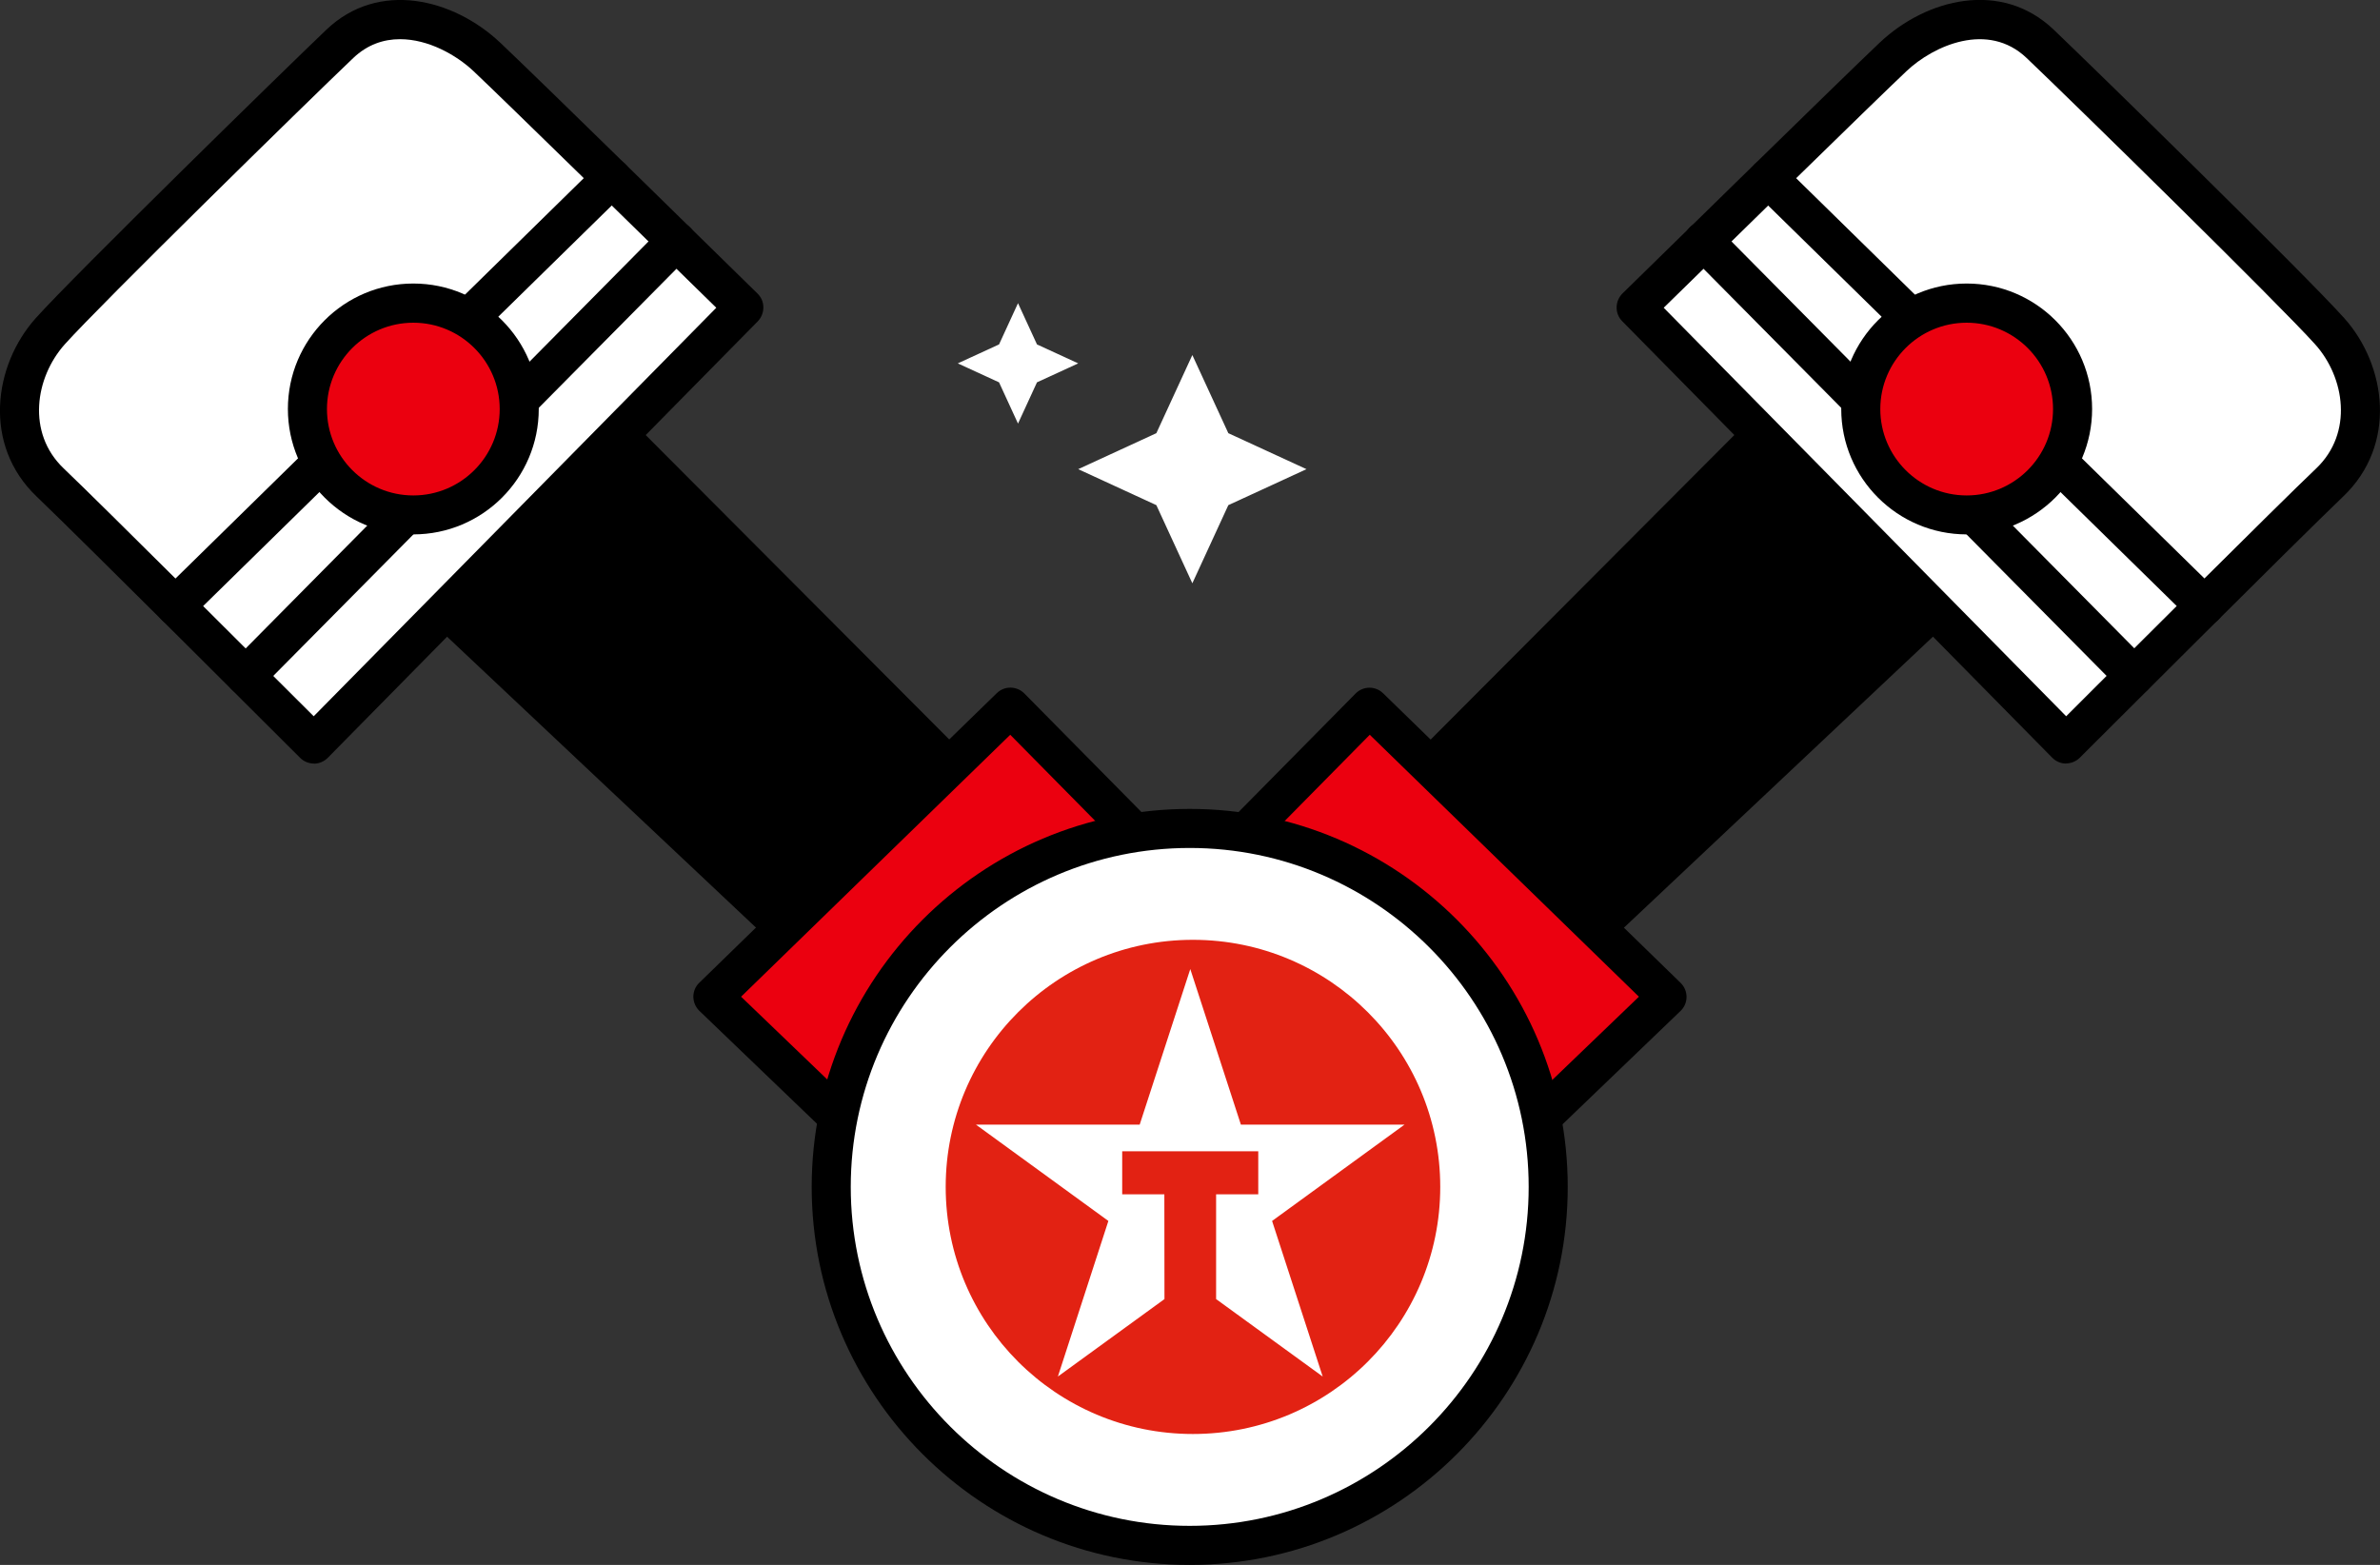 <?xml version="1.0" encoding="UTF-8"?>
<svg id="Layer_2" data-name="Layer 2" xmlns="http://www.w3.org/2000/svg" viewBox="0 0 208.33 136.99">
  <rect x="0" y="0" width="208.33" height="136.99" fill="#333333" stroke="none"/>
  <defs>
    <style>
      .cls-1 {
        fill: #e22213;
        fill-rule: evenodd;
      }

      .cls-2 {
        fill: #fff;
      }

      .cls-3 {
        fill: #eb000f;
      }
    </style>
  </defs>
  <g id="Capa_1" data-name="Capa 1">
    <g>
      <g>
        <polygon points="156.45 33.43 118.43 71.56 135.53 87.44 176.55 48.81 156.45 33.43"/>
        <g>
          <polygon class="cls-3" points="105.69 76.28 119.88 61.91 145.92 87.26 129.9 102.64 105.69 76.28"/>
          <path d="M129.9,104.35s-.04,0-.05,0c-.46-.01-.9-.21-1.21-.55l-24.21-26.36c-.62-.67-.6-1.71.04-2.36l14.19-14.37c.66-.67,1.74-.68,2.41-.02l26.04,25.35c.33.32.52.77.52,1.23s-.19.91-.53,1.23l-16.01,15.38c-.32.31-.74.48-1.18.48ZM108.05,76.33l21.93,23.87,13.48-12.95-23.56-22.93-11.85,12.01Z"/>
        </g>
        <g>
          <path class="cls-2" d="M180.85,65.12l-37.64-38.21s19.29-18.92,22.51-21.94c3.22-3.03,8.89-4.92,12.86-1.13,3.97,3.78,22.13,21.56,25.35,25.16,3.22,3.59,3.97,9.46,0,13.24-3.97,3.78-23.08,22.89-23.08,22.89Z"/>
          <path d="M180.85,66.84h0c-.46,0-.89-.19-1.21-.51l-37.64-38.21c-.32-.32-.5-.76-.49-1.22,0-.45.19-.89.51-1.21.79-.77,19.34-18.96,22.53-21.97,4.1-3.86,10.64-5.48,15.21-1.13,3.65,3.48,22.09,21.51,25.44,25.26,3.69,4.12,4.66,11.09-.1,15.62-3.91,3.73-22.85,22.67-23.05,22.86-.32.32-.76.5-1.21.5ZM145.63,26.94l35.23,35.76c4.3-4.3,18.48-18.46,21.89-21.7,3.25-3.1,2.51-7.96-.1-10.86-3.09-3.45-21.09-21.1-25.25-25.06-3.39-3.23-8.15-1.09-10.51,1.14-2.7,2.54-16.96,16.51-21.26,20.72Z"/>
        </g>
        <g>
          <line class="cls-2" x1="149.13" y1="21.11" x2="186.81" y2="59.17"/>
          <path d="M186.81,60.88c-.44,0-.88-.17-1.22-.51l-37.68-38.06c-.66-.67-.66-1.75.01-2.42.67-.66,1.75-.66,2.42.01l37.68,38.06c.66.67.66,1.75-.01,2.42-.33.33-.77.49-1.2.49Z"/>
        </g>
        <g>
          <line class="cls-2" x1="192.97" y1="53.04" x2="154.78" y2="15.59"/>
          <path d="M192.97,54.75c-.43,0-.86-.16-1.2-.49l-38.19-37.44c-.67-.66-.69-1.74-.02-2.42.66-.67,1.74-.68,2.42-.02l38.19,37.44c.67.66.69,1.74.02,2.42-.34.34-.78.51-1.22.51Z"/>
        </g>
        <g>
          <circle class="cls-3" cx="172.15" cy="35.81" r="9.27"/>
          <path d="M172.15,46.78c-6.05,0-10.98-4.92-10.98-10.98s4.92-10.98,10.98-10.98,10.98,4.92,10.98,10.98-4.93,10.98-10.98,10.98ZM172.15,28.25c-4.17,0-7.56,3.39-7.56,7.56s3.39,7.56,7.56,7.56,7.56-3.39,7.56-7.56-3.39-7.56-7.56-7.56Z"/>
        </g>
      </g>
      <g>
        <polygon points="51.88 33.43 89.9 71.56 72.8 87.44 31.78 48.81 51.88 33.43"/>
        <g>
          <polygon class="cls-3" points="102.64 76.28 88.45 61.91 62.41 87.26 78.42 102.64 102.64 76.28"/>
          <path d="M78.42,104.35c-.44,0-.87-.17-1.18-.48l-16.02-15.38c-.33-.32-.52-.76-.53-1.23,0-.46.18-.91.52-1.23l26.04-25.35c.67-.66,1.75-.64,2.41.02l14.19,14.37c.64.65.66,1.69.04,2.36l-24.21,26.36c-.31.34-.75.54-1.21.55-.02,0-.04,0-.05,0ZM64.87,87.25l13.48,12.95,21.93-23.87-11.85-12.01-23.56,22.93Z"/>
        </g>
        <g>
          <path class="cls-2" d="M27.48,65.12l37.64-38.21S45.83,8,42.61,4.97,33.72.06,29.75,3.84,7.62,25.4,4.4,29c-3.22,3.59-3.97,9.46,0,13.24,3.97,3.78,23.08,22.89,23.08,22.89Z"/>
          <path d="M27.48,66.84c-.45,0-.89-.18-1.21-.5-.19-.19-19.14-19.13-23.05-22.86-4.76-4.53-3.78-11.5-.1-15.62C6.48,24.11,24.92,6.08,28.57,2.6c4.57-4.36,11.11-2.73,15.21,1.13,3.19,3,21.74,21.19,22.53,21.97.33.32.51.75.51,1.21,0,.45-.17.89-.49,1.22l-37.64,38.21c-.32.32-.76.51-1.21.51h0ZM35.02,3.43c-1.43,0-2.85.46-4.1,1.65-4.16,3.96-22.16,21.61-25.25,25.06-2.6,2.91-3.35,7.76-.1,10.86,3.4,3.24,17.58,17.4,21.89,21.7L62.7,26.94c-4.3-4.21-18.56-18.18-21.26-20.72-1.5-1.41-3.95-2.79-6.42-2.79Z"/>
        </g>
        <g>
          <line class="cls-2" x1="59.19" y1="21.11" x2="21.52" y2="59.17"/>
          <path d="M21.52,60.88c-.44,0-.87-.16-1.2-.49-.67-.66-.68-1.75-.01-2.42L57.98,19.91c.67-.67,1.75-.68,2.42-.01.67.66.68,1.75.01,2.42L22.73,60.37c-.34.34-.77.51-1.22.51Z"/>
        </g>
        <g>
          <line class="cls-2" x1="15.36" y1="53.04" x2="53.55" y2="15.59"/>
          <path d="M15.36,54.75c-.44,0-.89-.17-1.22-.51-.66-.67-.65-1.76.02-2.42L52.35,14.37c.67-.66,1.76-.65,2.42.02.66.67.65,1.76-.02,2.42L16.55,54.26c-.33.33-.76.49-1.2.49Z"/>
        </g>
        <g>
          <circle class="cls-3" cx="36.18" cy="35.81" r="9.27"/>
          <path d="M36.18,46.78c-6.05,0-10.98-4.92-10.98-10.98s4.92-10.98,10.98-10.98,10.98,4.92,10.98,10.98-4.92,10.98-10.98,10.98ZM36.18,28.25c-4.17,0-7.56,3.39-7.56,7.56s3.39,7.56,7.56,7.56,7.56-3.39,7.56-7.56-3.39-7.56-7.56-7.56Z"/>
        </g>
      </g>
      <g>
        <circle class="cls-2" cx="104.14" cy="103.9" r="31.38"/>
        <path d="M104.14,136.99c-18.25,0-33.09-14.85-33.09-33.09s14.84-33.09,33.09-33.09,33.09,14.84,33.09,33.09-14.84,33.09-33.09,33.09ZM104.14,74.23c-16.36,0-29.67,13.31-29.67,29.67s13.31,29.67,29.67,29.67,29.67-13.31,29.67-29.67-13.31-29.67-29.67-29.67Z"/>
      </g>
      <path class="cls-1" d="M82.78,103.9c0-11.94,9.69-21.63,21.64-21.63s21.65,9.68,21.65,21.63-9.69,21.63-21.65,21.63-21.64-9.68-21.64-21.63"/>
      <polygon class="cls-2" points="107.52 37.92 104.37 31.08 101.22 37.92 94.38 41.07 101.22 44.22 104.37 51.06 107.52 44.22 114.36 41.07 107.52 37.92"/>
      <polygon class="cls-2" points="90.77 30.15 89.11 26.54 87.45 30.15 83.84 31.81 87.45 33.47 89.11 37.08 90.77 33.47 94.38 31.81 90.77 30.15"/>
      <polygon class="cls-2" points="115.78 120.5 106.45 113.72 106.45 104.55 110.14 104.55 110.14 100.78 98.23 100.78 98.23 104.55 101.92 104.55 101.93 113.72 92.6 120.5 97.02 106.88 85.43 98.45 99.76 98.45 104.19 84.83 108.62 98.45 122.94 98.45 111.35 106.88 115.78 120.5"/>
    </g>
  </g>
</svg>